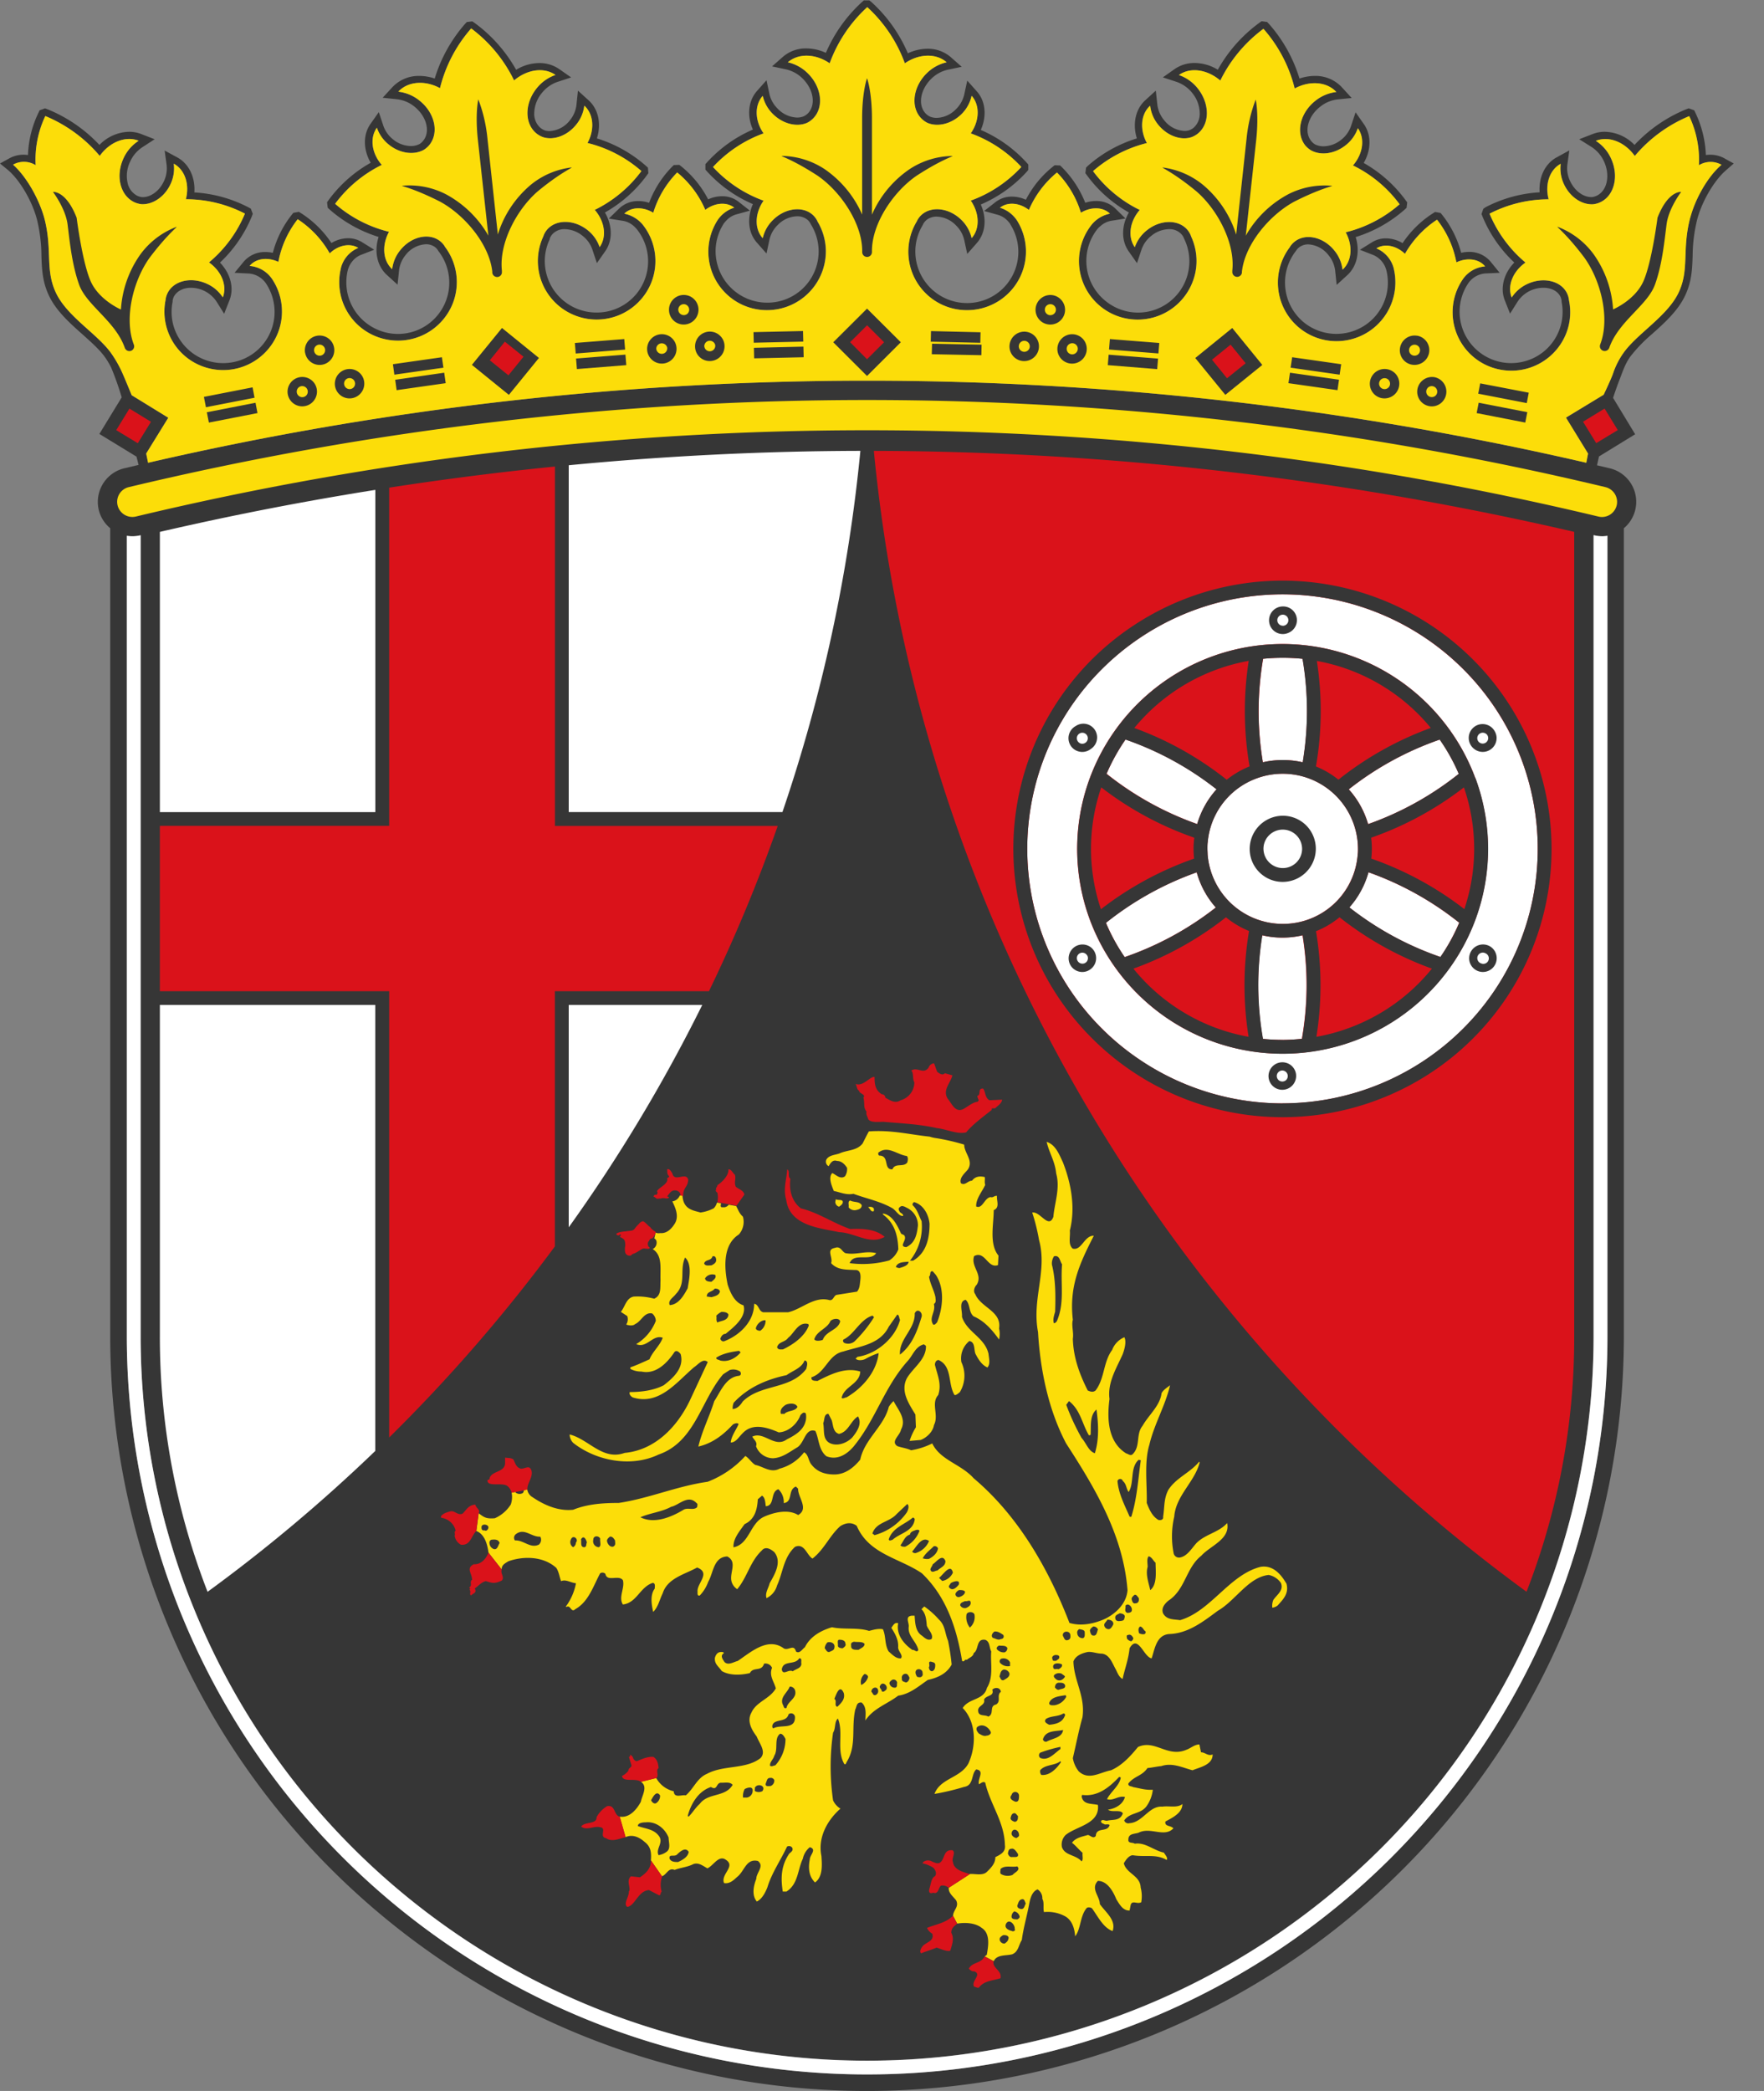 <svg xmlns="http://www.w3.org/2000/svg" width="27" height="32" fill="none"><rect width="100%" height="100%" fill="#808080" stroke="none"/><path fill="#363636" d="M13.271 31.241a10.84 10.84 0 0 1-7.654-3.16 10.774 10.774 0 0 1-3.17-7.63V8.139a47.898 47.898 0 0 1 21.648 0v12.312c0 2.861-1.14 5.606-3.17 7.63a10.84 10.84 0 0 1-7.654 3.16Z"/><path fill="#363636" d="M26.398 2.425a.452.452 0 0 0-.288-.052 1.635 1.635 0 0 0-.158-.643l-.02-.042-.085-.03-.04.015c-.3.123-.568.309-.789.545a.651.651 0 0 0-.454-.201.509.509 0 0 0-.186.034l-.206.08.188.118a.52.52 0 0 1 .19.22c.1.215.05.451-.112.527a.238.238 0 0 1-.07.02h-.012c-.127 0-.254-.098-.323-.243a.454.454 0 0 1-.043-.253l.03-.218-.193.106c-.18.097-.277.306-.261.535-.289.017-.57.094-.827.228l-.035.024-.028.08.015.038c.11.267.276.507.487.705-.16.165-.22.388-.146.577l.081.205.117-.186a.474.474 0 0 1 .392-.21c.122-.001.222.052.263.138.009.02.015.043.017.065v.012a.783.783 0 0 1-.546.905.79.79 0 0 1-.956-.455.783.783 0 0 1 .076-.738.35.35 0 0 1 .256-.146l.222-.01-.14-.172a.423.423 0 0 0-.333-.148.542.542 0 0 0-.116.014 1.581 1.581 0 0 0-.289-.578l-.026-.032-.085-.015-.036.023c-.184.118-.34.273-.461.454a.502.502 0 0 0-.254-.073.399.399 0 0 0-.211.058l-.188.117.206.08a.35.35 0 0 1 .2.238.783.783 0 0 1-.422.89.792.792 0 0 1-.812-.074.787.787 0 0 1-.156-1.111l.003-.004.003-.004a.206.206 0 0 1 .044-.05.227.227 0 0 1 .144-.048.421.421 0 0 1 .31.166c.056.067.09.148.101.234l.023.22.164-.15c.15-.137.195-.363.127-.582.276-.085.53-.227.747-.418l.032-.029.01-.084-.026-.035a2.033 2.033 0 0 0-.64-.568c.115-.198.12-.429.002-.595l-.126-.18-.07.21a.456.456 0 0 1-.148.208.441.441 0 0 1-.272.102.28.28 0 0 1-.136-.032.237.237 0 0 1-.054-.05c-.112-.138-.052-.372.133-.52a.521.521 0 0 1 .267-.115l.22-.022-.149-.163a.55.55 0 0 0-.415-.175.731.731 0 0 0-.235.04 2.246 2.246 0 0 0-.467-.836l-.029-.03-.084-.011-.036.025c-.26.191-.477.435-.634.717a.69.69 0 0 0-.355-.103.528.528 0 0 0-.306.093l-.18.127.21.069a.521.521 0 0 1 .238.168.5.5 0 0 1 .116.309.283.283 0 0 1-.098.229.239.239 0 0 1-.064.035.251.251 0 0 1-.073.01.421.421 0 0 1-.31-.165.456.456 0 0 1-.103-.233l-.024-.219-.163.149c-.15.137-.195.364-.127.582a2.037 2.037 0 0 0-.748.418l-.03.03-.01.084.025.034c.17.233.39.426.641.568-.115.198-.12.429-.003.595l.127.18.07-.21a.457.457 0 0 1 .148-.207.441.441 0 0 1 .272-.103.247.247 0 0 1 .197.085.209.209 0 0 1 .033.058l.005.011a.785.785 0 0 1-1.186.961.787.787 0 0 1-.14-1.123.406.406 0 0 1 .043-.04.328.328 0 0 1 .163-.08l.219-.035-.158-.155a.414.414 0 0 0-.293-.113.526.526 0 0 0-.165.027c-.08-.202-.2-.386-.353-.54l-.032-.031-.084-.003-.032.026c-.17.137-.308.308-.408.502a.514.514 0 0 0-.212-.048.403.403 0 0 0-.253.084l-.174.136.211.059c.06.017.113.051.154.097.014.015.027.031.038.048v.003a.784.784 0 0 1-.664 1.202.79.79 0 0 1-.792-.8.783.783 0 0 1 .115-.396l.002-.003v-.004a.209.209 0 0 1 .118-.104.237.237 0 0 1 .09-.016.428.428 0 0 1 .296.133c.063.06.107.138.127.222l.047.216.146-.166c.135-.152.155-.382.061-.59.266-.114.504-.283.699-.496l.028-.033v-.084l-.028-.031a2.035 2.035 0 0 0-.699-.497c.094-.21.074-.44-.06-.59l-.147-.165-.047.216a.456.456 0 0 1-.126.221.428.428 0 0 1-.296.133.264.264 0 0 1-.103-.02.239.239 0 0 1-.06-.042c-.127-.126-.091-.364.077-.532.069-.07.157-.12.253-.142l.217-.046-.166-.146a.535.535 0 0 0-.36-.13.716.716 0 0 0-.298.07 2.244 2.244 0 0 0-.555-.782l-.035-.028h-.084l-.032.028c-.236.217-.423.48-.549.775a.716.716 0 0 0-.299-.068.535.535 0 0 0-.359.129l-.166.146.216.046a.522.522 0 0 1 .254.142c.17.169.203.407.077.533a.239.239 0 0 1-.06.042.262.262 0 0 1-.103.02.428.428 0 0 1-.296-.134.455.455 0 0 1-.127-.221l-.046-.216-.146.165c-.135.153-.155.383-.062.59a2.035 2.035 0 0 0-.698.497l-.029.032v.084l.029.032c.195.213.433.382.698.496-.093.21-.073.44.062.59l.146.166.046-.216a.455.455 0 0 1 .127-.222.428.428 0 0 1 .296-.132.237.237 0 0 1 .17.064.206.206 0 0 1 .038.055l.006.01a.784.784 0 0 1-.679 1.193.79.79 0 0 1-.783-.806.784.784 0 0 1 .119-.395l.003-.006a.405.405 0 0 1 .038-.045.328.328 0 0 1 .153-.098l.212-.058-.174-.137a.403.403 0 0 0-.254-.084.514.514 0 0 0-.211.048 1.586 1.586 0 0 0-.408-.502l-.033-.026-.085.003-.03.03c-.153.157-.271.344-.348.548a.526.526 0 0 0-.166-.027.414.414 0 0 0-.292.114l-.158.154.218.035c.061.01.118.039.164.08a.41.41 0 0 1 .042.043.784.784 0 0 1-.613 1.28.79.79 0 0 1-.79-.74.784.784 0 0 1 .075-.384V3.65a.21.21 0 0 1 .033-.058.246.246 0 0 1 .197-.085c.1.003.196.039.273.103.068.053.12.125.148.207l.07.21.126-.18c.118-.166.113-.397-.003-.595.252-.142.47-.335.641-.568l.024-.034-.007-.084-.033-.03a2.038 2.038 0 0 0-.748-.418c.07-.218.026-.445-.126-.582l-.164-.149-.023.22a.455.455 0 0 1-.1.234.42.42 0 0 1-.31.165.252.252 0 0 1-.073-.01.238.238 0 0 1-.064-.036.284.284 0 0 1-.099-.229.5.5 0 0 1 .117-.308.52.52 0 0 1 .237-.169l.211-.069-.18-.126a.528.528 0 0 0-.306-.094.69.69 0 0 0-.356.103 2.25 2.25 0 0 0-.634-.716L7.23.327l-.085.01-.028.03c-.212.243-.37.527-.463.835a.732.732 0 0 0-.234-.04.551.551 0 0 0-.413.171l-.15.163.22.023c.099.012.192.051.268.114.185.149.245.382.133.52a.238.238 0 0 1-.054.05.28.28 0 0 1-.136.032.441.441 0 0 1-.272-.102.456.456 0 0 1-.148-.207l-.07-.21-.127.18c-.117.166-.112.396.003.595a2.034 2.034 0 0 0-.643.569l-.025.035.01.084.031.029c.217.19.472.333.748.418-.07.218-.025.444.127.582l.163.149.023-.22a.456.456 0 0 1 .1-.234.42.42 0 0 1 .312-.165.227.227 0 0 1 .143.047.205.205 0 0 1 .043.05l.004.007.003.004a.785.785 0 0 1-.97 1.183.788.788 0 0 1-.42-.893.345.345 0 0 1 .057-.12.327.327 0 0 1 .142-.114l.206-.08-.19-.118a.399.399 0 0 0-.212-.058.503.503 0 0 0-.253.073 1.587 1.587 0 0 0-.461-.454l-.037-.023-.085.015-.026.032a1.582 1.582 0 0 0-.288.58.541.541 0 0 0-.113-.012.424.424 0 0 0-.333.148l-.14.17.222.011a.351.351 0 0 1 .256.147.79.79 0 0 1 .13.528.784.784 0 0 1-.725.694.79.79 0 0 1-.82-.579.783.783 0 0 1-.011-.358v-.01a.206.206 0 0 1 .017-.064c.043-.085.141-.14.263-.14a.474.474 0 0 1 .392.211l.117.187.081-.206c.075-.189.015-.412-.145-.577a2.03 2.03 0 0 0 .486-.704l.016-.042-.03-.08-.037-.02a2.042 2.042 0 0 0-.827-.228c.016-.229-.082-.438-.26-.535l-.195-.106.03.218a.455.455 0 0 1-.042.253c-.067.145-.197.242-.323.242h-.011a.24.24 0 0 1-.071-.02.285.285 0 0 1-.15-.198.499.499 0 0 1 .04-.328.52.52 0 0 1 .189-.22l.185-.12-.206-.08a.509.509 0 0 0-.186-.034.651.651 0 0 0-.453.201 2.254 2.254 0 0 0-.79-.544L.69 1.658l-.084.03-.02.043c-.096.2-.15.42-.158.642a.446.446 0 0 0-.288.052L0 2.502l.126.103c.18.156.364.47.438.747.045.183.069.37.07.56.007.207.014.404.12.622.111.229.315.411.513.587.135.121.264.236.343.35.034.048.063.098.09.15.062.15.117.304.163.46l-.342.56.568.347.032.127-.22.052a.529.529 0 0 0-.377.68.527.527 0 0 0 .163.237v12.367c0 3.063 1.22 6 3.393 8.166A11.603 11.603 0 0 0 13.27 32c3.073 0 6.02-1.217 8.192-3.383a11.532 11.532 0 0 0 3.393-8.166V8.084a.527.527 0 0 0-.215-.917l-.196-.046.03-.135.554-.34-.338-.557s.045-.14.093-.263c.045-.113.09-.262.175-.374.094-.12.2-.23.317-.33.198-.176.401-.358.512-.587.107-.218.114-.414.121-.622.001-.188.025-.376.071-.56.074-.276.258-.59.438-.746l.12-.105-.14-.077Zm-1.88 5.782a.536.536 0 0 0 .085-.007v12.25c0 2.997-1.194 5.87-3.319 7.988a11.349 11.349 0 0 1-8.012 3.309c-3.005 0-5.888-1.19-8.013-3.309a11.279 11.279 0 0 1-3.318-7.987V8.199c.069.012.14.01.208-.007h.003V20.45c0 2.94 1.172 5.76 3.257 7.838a11.137 11.137 0 0 0 7.863 3.247c2.949 0 5.777-1.168 7.863-3.247a11.068 11.068 0 0 0 3.256-7.838V8.19h.004c.04.01.082.015.123.016Zm1.353-4.882c-.134.498-.007.8-.184 1.162-.176.361-.641.626-.845.923a1.196 1.196 0 0 0-.151.301c-.025.078-.146.33-.146.33l-.577.351.338.55-.027.14a48.85 48.85 0 0 0-22.013 0l-.029-.141.339-.548-.561-.344s-.108-.265-.148-.354c-.045-.1-.1-.195-.163-.285-.206-.295-.67-.56-.845-.923-.175-.363-.05-.663-.184-1.162C.59 3.035.403 2.7.199 2.521a.339.339 0 0 1 .346.007 1.56 1.56 0 0 1 .148-.752c.322.134.608.343.832.61.151-.21.394-.311.597-.232a.627.627 0 0 0-.232.267c-.126.27-.052.572.165.674.034.016.07.026.108.03.169.01.353-.108.446-.306a.562.562 0 0 0 .05-.313c.172.093.244.318.185.544.314 0 .624.075.904.22-.12.289-.31.545-.55.746.191.136.28.354.211.535a.565.565 0 0 0-.24-.207c-.245-.114-.518-.048-.609.148a.317.317 0 0 0-.027.099v.002a.894.894 0 0 0 .624 1.034.902.902 0 0 0 1.091-.52.894.894 0 0 0-.088-.843.458.458 0 0 0-.34-.194c.094-.116.276-.139.44-.062.044-.238.146-.462.295-.652.204.132.372.311.491.522.13-.126.309-.162.437-.084a.455.455 0 0 0-.267.312v.003a.894.894 0 0 0 .615 1.066.902.902 0 0 0 1.104-.547.894.894 0 0 0-.129-.856v-.003a.318.318 0 0 0-.068-.076c-.17-.136-.442-.075-.612.135a.563.563 0 0 0-.124.292c-.144-.132-.16-.367-.049-.572a1.963 1.963 0 0 1-.825-.429c.187-.252.432-.456.714-.595-.153-.176-.187-.41-.075-.569.035.102.1.192.184.26.17.136.388.162.536.078a.353.353 0 0 0 .085-.075c.15-.186.084-.49-.15-.677a.63.63 0 0 0-.326-.138c.147-.16.409-.177.638-.053A2.17 2.17 0 0 1 7.21.436c.28.209.505.482.657.796.197-.169.457-.209.634-.085a.629.629 0 0 0-.289.204c-.188.233-.188.544 0 .694.03.023.063.042.098.054.162.052.369-.02.507-.19a.563.563 0 0 0 .125-.292c.144.131.16.367.048.572.306.075.589.222.825.428a1.959 1.959 0 0 1-.714.595c.153.177.188.41.075.57a.564.564 0 0 0-.184-.26c-.211-.168-.49-.168-.626 0a.317.317 0 0 0-.05.09v.003a.894.894 0 0 0 .455 1.202.902.902 0 0 0 1.194-.486.894.894 0 0 0-.135-.9.496.496 0 0 0-.276-.161c.107-.105.29-.108.444-.014.07-.232.196-.443.365-.616.188.154.335.35.43.573.143-.11.325-.127.444-.035a.48.48 0 0 0-.256.192l-.003.005a.895.895 0 0 0 .301 1.246.901.901 0 0 0 1.36-.782.894.894 0 0 0-.13-.453v-.002a.316.316 0 0 0-.059-.085c-.153-.152-.432-.121-.623.07a.564.564 0 0 0-.155.276c-.129-.146-.12-.382.014-.574a1.962 1.962 0 0 1-.774-.515c.212-.23.478-.407.774-.514-.133-.192-.143-.428-.014-.574a.564.564 0 0 0 .155.277c.155.154.368.203.525.135a.352.352 0 0 0 .09-.065c.17-.168.136-.478-.076-.69a.63.63 0 0 0-.309-.171c.163-.143.426-.133.64.015.12-.328.316-.622.574-.857h.003c.258.235.454.53.574.857.214-.148.477-.158.64-.015a.63.63 0 0 0-.309.172c-.211.21-.246.52-.077.69a.354.354 0 0 0 .091.064c.157.068.37.019.525-.135a.564.564 0 0 0 .152-.278c.13.146.12.382-.013.574.295.107.561.284.774.515a1.96 1.96 0 0 1-.774.514c.133.192.142.428.013.574a.564.564 0 0 0-.155-.277c-.191-.19-.47-.22-.623-.068a.318.318 0 0 0-.06.084v.002a.895.895 0 0 0 .777 1.362.902.902 0 0 0 .782-.465.894.894 0 0 0-.026-.908l-.004-.005a.481.481 0 0 0-.257-.19c.118-.094.3-.076.443.034a1.51 1.51 0 0 1 .43-.573c.17.173.295.385.365.616.155-.094.339-.091.445.014a.488.488 0 0 0-.273.16.895.895 0 0 0 .589 1.455.902.902 0 0 0 1.006-.804.894.894 0 0 0-.08-.465v-.002a.32.32 0 0 0-.05-.09c-.136-.168-.416-.168-.627 0a.564.564 0 0 0-.184.259c-.112-.16-.078-.392.075-.57a1.96 1.96 0 0 1-.714-.594c.236-.207.519-.354.824-.429-.112-.205-.096-.44.049-.572a.562.562 0 0 0 .124.292c.138.169.344.242.508.19a.353.353 0 0 0 .097-.054c.187-.15.186-.46 0-.693a.629.629 0 0 0-.288-.204c.177-.127.437-.085.634.084.153-.313.38-.585.66-.792.23.262.395.575.478.914.229-.124.49-.106.637.053a.63.63 0 0 0-.325.138c-.233.188-.3.491-.15.68.024.029.053.054.085.074.148.084.365.058.536-.079a.563.563 0 0 0 .184-.259c.112.16.078.393-.075.57.282.138.527.342.714.594-.237.207-.52.354-.825.429.111.205.095.44-.049.572a.562.562 0 0 0-.124-.292c-.17-.211-.444-.27-.612-.135a.32.32 0 0 0-.068.077v.002a.897.897 0 0 0 .975 1.403.9.9 0 0 0 .615-1.066v-.003a.456.456 0 0 0-.267-.312c.127-.08.306-.042.437.084.119-.21.287-.39.49-.522.15.19.252.414.297.652.163-.077.344-.054.44.063a.458.458 0 0 0-.34.194.894.894 0 0 0 .566 1.384.903.903 0 0 0 1.039-.623.895.895 0 0 0 .018-.438v-.002a.316.316 0 0 0-.027-.1c-.091-.195-.364-.261-.608-.147a.565.565 0 0 0-.242.207c-.07-.181.02-.4.212-.535a1.955 1.955 0 0 1-.55-.747c.28-.145.59-.22.904-.22-.059-.226.013-.45.184-.544a.562.562 0 0 0 .051.314c.093.198.276.317.446.306a.354.354 0 0 0 .108-.03c.217-.101.291-.403.165-.675a.628.628 0 0 0-.232-.266c.202-.08.445.02.596.232.225-.267.51-.476.833-.61.111.234.162.493.148.752a.339.339 0 0 1 .346-.008c-.208.178-.398.513-.476.803Z"/><path fill="#fff" d="M24.52 8.207a.537.537 0 0 0 .084-.007v12.251c0 2.996-1.194 5.87-3.32 7.988a11.349 11.349 0 0 1-8.011 3.308c-3.006 0-5.888-1.19-8.013-3.308a11.279 11.279 0 0 1-3.319-7.988V8.2c.07.011.14.009.208-.008h.004v12.26c0 2.94 1.171 5.759 3.257 7.838a11.137 11.137 0 0 0 7.863 3.247c2.949 0 5.777-1.168 7.862-3.247a11.068 11.068 0 0 0 3.257-7.839V8.191h.004c.04.01.081.016.123.016Z"/><path fill="#fff" d="M5.745 7.497c-1.106.176-2.205.39-3.298.643v4.289h3.298V7.497ZM11.976 12.428c.61-1.79 1.011-3.645 1.193-5.528-1.49.003-2.978.077-4.464.22v5.308h3.271ZM2.447 15.379v5.072a10.755 10.755 0 0 0 .73 3.91c.904-.66 1.761-1.38 2.567-2.156v-6.826H2.447ZM8.705 18.783a24.573 24.573 0 0 0 2.044-3.404H8.705v3.404Z"/><path fill="#DA121A" d="M10.852 15.168c.398-.822.749-1.666 1.052-2.528h-3.41v-5.5c-.85.085-1.695.193-2.537.323v5.176h-3.51v2.53h3.51v6.83c.92-.907 1.769-1.885 2.536-2.924v-3.906h2.36ZM24.096 8.14A47.956 47.956 0 0 0 13.375 6.9c.694 7.166 4.47 13.429 9.99 17.46.485-1.246.733-2.572.73-3.91V8.14Z"/><path fill="#FCDD09" d="M25.873 3.324c-.134.5-.008.801-.184 1.163-.177.36-.642.626-.846.923a1.2 1.2 0 0 0-.152.301c-.025.078-.145.33-.145.33l-.577.35.338.55-.027.141a48.85 48.85 0 0 0-22.013 0l-.029-.141.338-.548-.56-.345s-.108-.264-.149-.353c-.045-.1-.1-.195-.162-.285-.207-.295-.671-.56-.846-.923-.174-.363-.05-.664-.184-1.162C.592 3.035.403 2.7.2 2.52a.339.339 0 0 1 .346.008 1.56 1.56 0 0 1 .148-.752c.323.134.608.343.833.61.15-.211.394-.311.596-.232a.627.627 0 0 0-.231.266c-.127.271-.053.573.165.675.034.015.07.025.107.03.17.01.354-.108.446-.306a.562.562 0 0 0 .05-.314c.172.094.244.318.185.544.315 0 .625.075.904.22-.12.29-.309.546-.55.747.192.135.281.353.212.535a.565.565 0 0 0-.241-.207c-.245-.114-.517-.048-.608.148a.317.317 0 0 0-.028.099v.002a.894.894 0 0 0 .624 1.033.902.902 0 0 0 1.092-.52.894.894 0 0 0-.089-.842.458.458 0 0 0-.34-.194c.095-.116.276-.139.44-.062.045-.238.146-.462.296-.653.203.133.371.312.49.523.13-.127.31-.162.437-.084a.455.455 0 0 0-.267.312v.003a.894.894 0 0 0 .615 1.066.902.902 0 0 0 1.105-.547.894.894 0 0 0-.13-.856v-.003a.318.318 0 0 0-.068-.077c-.169-.135-.442-.075-.611.135a.563.563 0 0 0-.125.292c-.144-.131-.16-.366-.048-.572a1.963 1.963 0 0 1-.825-.428 1.96 1.96 0 0 1 .714-.595c-.153-.177-.188-.41-.075-.569.035.102.099.192.184.259.169.137.387.163.536.078a.353.353 0 0 0 .084-.074c.15-.187.085-.49-.15-.677a.63.63 0 0 0-.326-.138c.147-.16.41-.178.638-.054a2.17 2.17 0 0 1 .478-.914c.28.21.504.482.656.796.197-.168.457-.208.634-.084a.629.629 0 0 0-.288.204c-.188.233-.189.544 0 .694.03.023.062.041.097.054.163.052.37-.02.507-.19a.563.563 0 0 0 .125-.292c.144.131.16.366.049.571.305.075.588.222.825.43a1.959 1.959 0 0 1-.714.594c.153.176.187.41.075.569a.564.564 0 0 0-.184-.259c-.212-.168-.491-.168-.627 0a.318.318 0 0 0-.05.09v.002a.894.894 0 0 0 .456 1.202.902.902 0 0 0 1.193-.485.894.894 0 0 0-.134-.9.496.496 0 0 0-.277-.161c.107-.106.29-.108.444-.014.07-.232.196-.443.366-.617.187.154.335.35.43.573.143-.11.325-.126.443-.034a.48.48 0 0 0-.256.192l-.003.005a.895.895 0 0 0 .756 1.372.902.902 0 0 0 .906-.909.895.895 0 0 0-.13-.452v-.003a.316.316 0 0 0-.06-.084c-.152-.152-.431-.122-.622.069a.564.564 0 0 0-.155.277c-.13-.146-.12-.382.013-.574a1.96 1.96 0 0 1-.774-.515 1.96 1.96 0 0 1 .774-.515c-.133-.192-.142-.427-.013-.574a.564.564 0 0 0 .155.277c.155.154.368.204.524.136a.352.352 0 0 0 .091-.065c.17-.169.136-.478-.077-.69a.63.63 0 0 0-.308-.172c.163-.142.425-.132.64.016a2.17 2.17 0 0 1 .573-.858h.004c.257.236.454.53.573.858.214-.148.477-.158.64-.016a.63.63 0 0 0-.309.172c-.21.211-.246.52-.076.69a.354.354 0 0 0 .09.065c.157.068.37.018.525-.136a.564.564 0 0 0 .153-.278c.129.147.12.382-.014.575.296.107.561.283.774.514a1.96 1.96 0 0 1-.774.515c.133.192.143.428.014.574a.564.564 0 0 0-.155-.277c-.192-.19-.47-.22-.623-.069a.318.318 0 0 0-.06.085v.002a.895.895 0 0 0 .776 1.362.902.902 0 0 0 .782-.466.894.894 0 0 0-.026-.907l-.003-.005a.48.48 0 0 0-.258-.19c.119-.094.3-.077.443.034a1.51 1.51 0 0 1 .43-.573c.17.173.296.385.366.616.154-.094.338-.091.444.014a.488.488 0 0 0-.273.16.896.896 0 0 0 .59 1.455.902.902 0 0 0 1.005-.804.895.895 0 0 0-.08-.465v-.002a.32.32 0 0 0-.05-.09c-.136-.169-.416-.169-.626 0a.564.564 0 0 0-.185.259c-.112-.16-.078-.393.076-.57a1.96 1.96 0 0 1-.715-.594c.237-.207.52-.354.824-.43-.111-.205-.095-.44.05-.571a.562.562 0 0 0 .124.292c.137.168.343.242.507.19a.353.353 0 0 0 .097-.054c.188-.15.187-.46 0-.694a.629.629 0 0 0-.288-.204c.177-.126.437-.084.634.085.153-.313.38-.585.66-.792.231.262.395.575.478.913.23-.124.491-.105.638.054a.63.63 0 0 0-.326.138c-.233.188-.299.49-.15.68.025.028.053.053.085.073.148.085.365.059.536-.078a.564.564 0 0 0 .184-.259c.113.16.078.393-.075.57.283.137.527.341.714.594-.236.207-.52.354-.825.429.112.205.096.44-.048.572a.562.562 0 0 0-.125-.293c-.17-.21-.443-.27-.611-.134a.32.32 0 0 0-.069.076v.003a.897.897 0 0 0 .976 1.403.9.9 0 0 0 .614-1.066v-.003a.454.454 0 0 0-.267-.312c.127-.08.307-.042.437.084.12-.21.288-.39.491-.523.15.191.251.415.296.653.164-.077.345-.055.44.062a.457.457 0 0 0-.34.194.894.894 0 0 0 .566 1.385.903.903 0 0 0 1.04-.624.894.894 0 0 0 .018-.437v-.003a.317.317 0 0 0-.028-.099c-.09-.195-.364-.261-.608-.148a.565.565 0 0 0-.241.208c-.071-.182.019-.4.211-.535a1.955 1.955 0 0 1-.55-.748c.28-.144.59-.22.905-.22-.06-.225.012-.45.184-.543a.563.563 0 0 0 .05.313c.093.198.276.317.447.306a.354.354 0 0 0 .107-.03c.218-.1.292-.403.165-.674a.627.627 0 0 0-.231-.267c.202-.079.445.02.596.232.225-.267.51-.476.833-.61.111.235.162.493.148.752a.339.339 0 0 1 .346-.007c-.209.178-.398.513-.476.802Z"/><path fill="#FCDD09" d="M24.519 7.912a.234.234 0 0 1-.055-.007 48.087 48.087 0 0 0-22.384 0 .233.233 0 0 1-.28-.17.231.231 0 0 1 .171-.28 48.557 48.557 0 0 1 22.602 0 .233.233 0 0 1 .177.252.232.232 0 0 1-.231.205Z"/><path fill="#363636" d="m13.272 5.753.516-.515-.516-.514h-.002l-.516.514.516.515h.002ZM16.423 5.115a.227.227 0 0 0-.237.255.225.225 0 0 0 .298.182.226.226 0 0 0 .094-.362.226.226 0 0 0-.155-.075Zm-.016.308a.085.085 0 0 1-.078-.105.085.085 0 1 1 .138.084.085.085 0 0 1-.06.021ZM15.691 5.076a.227.227 0 0 0-.238.255.225.225 0 0 0 .299.182.226.226 0 0 0 .15-.2.225.225 0 0 0-.211-.237Zm-.017.308a.084.084 0 1 1 .008-.168.084.084 0 0 1-.008.168ZM16.09 4.515a.227.227 0 0 0-.238.256.226.226 0 1 0 .392-.181.226.226 0 0 0-.154-.075Zm-.017.309a.085.085 0 0 1-.078-.105.084.084 0 0 1 .07-.063.085.085 0 0 1 .085.04.084.084 0 0 1-.077.127ZM20.392 2.844a1.223 1.223 0 0 0-.676.13 1.63 1.63 0 0 0-.648.633l.16-1.468c.042-.405-.008-.615-.008-.615-.074.193-.12.394-.14.599l-.159 1.468a1.628 1.628 0 0 0-.497-.753 1.221 1.221 0 0 0-.63-.275c-.008.007.176.084.512.36.326.277.602.797.556 1.218v.017a.074.074 0 0 0 .147.016v-.017c.046-.421.427-.87.803-1.072.388-.197.584-.234.58-.242ZM25.33 4.359c.114-.313.147-.684.179-.927.031-.244.223-.495.223-.495s-.2-.023-.362.395c0 0-.09.711-.224.99-.134.278-.456.413-.456.413a1.624 1.624 0 0 0-.302-.85 1.219 1.219 0 0 0-.55-.415c-.008.005.152.126.412.472.25.347.394.917.248 1.316l-.006.016a.074.074 0 0 0 .02.079.074.074 0 0 0 .104-.005.072.072 0 0 0 .015-.024l.006-.016c.147-.397.58-.638.693-.95ZM21.955 5.772a.227.227 0 0 0-.263.228.224.224 0 0 0 .276.213.226.226 0 0 0-.013-.441Zm-.054.304a.084.084 0 1 1 .09-.117.084.084 0 0 1-.027.103.085.085 0 0 1-.063.014ZM21.23 5.65a.226.226 0 0 0-.263.228.224.224 0 0 0 .276.213.226.226 0 0 0 .134-.35.226.226 0 0 0-.147-.091Zm-.052.304a.084.084 0 1 1 .091-.117.084.084 0 0 1-.028.103.085.085 0 0 1-.063.014ZM21.689 5.138a.226.226 0 0 0-.263.229.224.224 0 0 0 .145.203.227.227 0 0 0 .303-.173.225.225 0 0 0-.185-.26Zm-.052.304a.084.084 0 1 1 .091-.117.084.084 0 0 1-.028.103.085.085 0 0 1-.063.014ZM15.008 5.085l-.758-.018-.004.162.759.017.003-.161ZM15.024 5.275l-.758-.015-.004.161.759.015.003-.161ZM18.861 5.02l-.566.459.46.564.566-.458-.46-.565ZM17.744 5.249l-.756-.06-.013.16.756.06.013-.16ZM17.725 5.488l-.756-.06-.013.16.756.061.013-.16ZM20.528 5.574l-.75-.107-.024.16.751.107.023-.16ZM20.495 5.811l-.75-.107-.024.16.751.107.023-.16ZM23.4 6.01l-.744-.143-.03.158.743.144.03-.158ZM23.377 6.308l-.744-.145-.031.159.744.145.031-.159ZM9.905 5.351a.225.225 0 0 0 .282.206.226.226 0 0 0 .146-.316.225.225 0 0 0-.217-.126.226.226 0 0 0-.211.236Zm.14-.007a.084.084 0 0 1 .097-.089.085.085 0 0 1 .07.063.084.084 0 1 1-.166.026ZM10.639 5.312a.224.224 0 0 0 .282.206.226.226 0 0 0 .147-.316.226.226 0 0 0-.429.11Zm.141-.007a.084.084 0 0 1 .097-.089.085.085 0 0 1 .07.063.084.084 0 1 1-.166.026ZM10.24 4.752a.225.225 0 0 0 .395.137.226.226 0 0 0-.055-.344.226.226 0 0 0-.34.207Zm.142-.008a.084.084 0 0 1 .096-.088.085.085 0 0 1 .039.15.085.085 0 0 1-.135-.062ZM6.15 2.843c.234-.022.469.023.677.131.271.146.496.365.648.632l-.161-1.47c-.043-.405.007-.615.007-.615.074.193.12.394.14.599l.159 1.469c.09-.294.263-.555.497-.755.18-.15.4-.244.634-.272.007.007-.177.084-.513.36-.326.277-.602.797-.556 1.218v.018a.073.073 0 0 1-.094.078.074.074 0 0 1-.053-.062v-.018c-.046-.421-.427-.87-.803-1.072-.388-.197-.584-.234-.58-.242H6.15ZM1.212 4.359c-.113-.313-.147-.684-.178-.927-.032-.244-.223-.495-.223-.495s.2-.023.362.395c0 0 .09.711.223.99.134.278.455.415.455.415.019-.307.124-.602.303-.851.14-.188.33-.332.55-.415.007.005-.152.127-.413.472-.25.347-.393.917-.248 1.316l.006.016a.073.073 0 0 1-.1.091.074.074 0 0 1-.038-.041l-.006-.016c-.147-.398-.58-.639-.693-.95ZM13.27 3.932a.074.074 0 0 1-.073-.073V3.84c0-.421-.33-.91-.684-1.152-.364-.237-.556-.295-.55-.302.234.003.462.073.658.202.253.174.453.415.575.696V1.81c0-.407.074-.61.074-.61h.002s.074.203.074.61v1.475a1.63 1.63 0 0 1 .576-.696c.195-.129.424-.199.658-.202.006.007-.186.065-.55.302-.354.242-.684.73-.684 1.152v.018a.074.074 0 0 1-.074.073h-.002ZM4.404 6.03a.225.225 0 0 0 .302.174.226.226 0 0 0 .112-.33.226.226 0 0 0-.414.157Zm.139-.023a.084.084 0 0 1 .086-.098.085.085 0 0 1 .08.103.084.084 0 0 1-.132.05.084.084 0 0 1-.034-.055ZM5.128 5.909a.225.225 0 0 0 .303.173.226.226 0 0 0 .111-.33.226.226 0 0 0-.414.157Zm.14-.024a.084.084 0 0 1 .085-.099.085.085 0 0 1 .08.104.084.084 0 0 1-.069.064.085.085 0 0 1-.096-.068ZM4.67 5.397a.225.225 0 0 0 .302.173.226.226 0 0 0 .111-.33.226.226 0 0 0-.414.157Zm.139-.023a.084.084 0 0 1 .086-.1.085.085 0 0 1 .079.105.084.084 0 0 1-.132.048.084.084 0 0 1-.033-.053ZM11.537 5.245l.758-.017-.004-.162-.758.017.004.162ZM11.543 5.484l.758-.017-.004-.162-.758.018.004.16ZM7.683 5.02l-.46.564.566.459.46-.565-.566-.459ZM8.812 5.41l.756-.06-.013-.161-.756.06.013.161ZM8.83 5.648l.756-.06-.013-.161-.756.06.013.161ZM6.036 5.734l.751-.107-.023-.16-.75.107.022.16ZM6.071 5.971l.751-.107-.023-.16-.75.108.022.16ZM3.152 6.232l.744-.145-.03-.159-.745.146.031.158ZM3.197 6.467l.744-.145-.03-.158-.745.145.031.158Z"/><path fill="#DA121A" d="m24.56 6.253-.33.201.202.328.33-.2-.202-.329ZM18.835 5.275l-.284.23.23.284.285-.23-.23-.284ZM13.27 5.497l-.258-.26.259-.258h.002l.259.259-.26.259h-.001ZM2.109 6.783l-.33-.2.202-.33.33.202-.202.328ZM7.727 5.229l-.23.285.285.23.231-.285-.286-.23Z"/><path fill="#fff" d="M19.632 9.096c-.773 0-1.528.228-2.17.656a3.884 3.884 0 0 0-.593 5.992 3.91 3.91 0 0 0 4.257.845 3.904 3.904 0 0 0 1.754-1.435 3.886 3.886 0 0 0-.487-4.916 3.917 3.917 0 0 0-2.761-1.142Zm2.872 5.167a3.118 3.118 0 0 1-.377.631 3.147 3.147 0 0 1-5.453-.837 3.125 3.125 0 0 1 .474-2.988 3.147 3.147 0 0 1 5.433.838 3.125 3.125 0 0 1-.077 2.356Z"/><path fill="#fff" d="M19.165 11.94a1.152 1.152 0 0 1 1.62 1.05c0 .027 0 .054-.004.083a1.147 1.147 0 0 1-1.148 1.066 1.154 1.154 0 0 1-1.15-1.066c0-.027-.003-.055-.003-.084 0-.035 0-.07.005-.103a1.145 1.145 0 0 1 .683-.948l-.003.001ZM22.328 11.843a4.773 4.773 0 0 1-1.387.769 1.359 1.359 0 0 0-.296-.532c.418-.33.888-.587 1.392-.762.115.165.212.34.291.525ZM19.334 10.082c.2-.02.403-.02.604 0 .09.524.09 1.06.002 1.584-.2-.046-.409-.046-.61 0a4.743 4.743 0 0 1 .004-1.583v-.001ZM17.229 11.317c.503.175.974.432 1.392.762a1.358 1.358 0 0 0-.296.532 4.777 4.777 0 0 1-1.387-.77c.078-.183.176-.36.29-.524ZM16.928 14.122a4.78 4.78 0 0 1 1.389-.772c.055.199.155.383.292.538a4.78 4.78 0 0 1-1.395.759 2.917 2.917 0 0 1-.286-.525ZM19.631 15.914c-.1 0-.201-.005-.302-.015a4.747 4.747 0 0 1-.01-1.585c.203.047.414.047.617 0a4.75 4.75 0 0 1-.01 1.584c-.097.01-.195.016-.295.016ZM22.048 14.646a4.78 4.78 0 0 1-1.396-.759c.138-.155.238-.339.293-.538.503.178.973.44 1.389.772-.077.184-.173.36-.286.525Z"/><path fill="#363636" d="M19.635 9.281a.212.212 0 0 0-.207.252.21.21 0 0 0 .288.154.21.21 0 0 0-.08-.406Zm0 .295a.084.084 0 1 1 0-.169.084.084 0 0 1 0 .17ZM19.627 16.678a.212.212 0 0 0 .208-.252.21.21 0 0 0-.166-.165.212.212 0 0 0-.253.207.21.21 0 0 0 .211.21Zm0-.295a.085.085 0 0 1 .06.144.085.085 0 0 1-.13-.013.084.084 0 0 1 .01-.106.085.085 0 0 1 .06-.025ZM22.881 11.196a.212.212 0 1 0-.318.265.212.212 0 0 0 .343-.187.211.211 0 0 0-.025-.078Zm-.259.142a.084.084 0 0 1 .048-.121.086.086 0 0 1 .09.026.084.084 0 1 1-.138.095ZM16.381 14.765a.21.21 0 0 0 .321.06.211.211 0 0 0-.002-.325.212.212 0 0 0-.319.265Zm.26-.143a.084.084 0 0 1-.098.122.085.085 0 0 1-.06-.071.084.084 0 0 1 .043-.083.085.085 0 0 1 .114.032ZM16.464 11.482a.213.213 0 0 0 .234-.021.21.21 0 0 0-.231-.351.212.212 0 0 0-.066.32c.017.02.038.039.063.052Zm.061-.111a.084.084 0 1 1 .115-.033.085.085 0 0 1-.115.034v-.001ZM22.799 14.479a.212.212 0 0 0-.304.244.211.211 0 1 0 .304-.244Zm-.062.11a.084.084 0 0 1-.066.155.085.085 0 0 1-.059-.074.084.084 0 0 1 .061-.088.085.085 0 0 1 .064.007ZM19.634 12.484a.509.509 0 0 0-.497.605.505.505 0 0 0 .691.368.507.507 0 0 0 .165-.825.508.508 0 0 0-.359-.148Zm0 .801a.297.297 0 0 1-.29-.352.296.296 0 0 1 .586.057.295.295 0 0 1-.296.295Z"/><path fill="#363636" d="M19.632 8.886c-.814 0-1.61.24-2.288.691a4.093 4.093 0 0 0-.625 6.317 4.123 4.123 0 0 0 4.489.89 4.115 4.115 0 0 0 1.848-1.512 4.097 4.097 0 0 0-.514-5.182 4.13 4.13 0 0 0-2.91-1.204Zm0 8a3.915 3.915 0 0 1-2.17-.657 3.883 3.883 0 0 1-.592-5.992 3.91 3.91 0 0 1 4.257-.844 3.905 3.905 0 0 1 1.753 1.434 3.887 3.887 0 0 1-.487 4.916 3.917 3.917 0 0 1-2.76 1.142Z"/><path fill="#363636" d="M22.581 11.908a3.127 3.127 0 0 0-.468-.838 3.147 3.147 0 0 0-2.96-1.177 3.147 3.147 0 0 0-2.471 2.015 3.125 3.125 0 0 0 .455 2.988 3.147 3.147 0 0 0 5.453-.838 3.125 3.125 0 0 0-.006-2.15h-.003Zm-.253-.065a4.776 4.776 0 0 1-1.388.77 1.357 1.357 0 0 0-.296-.533c.418-.33.889-.587 1.392-.761.115.164.213.34.292.524Zm-2.171-1.728A2.936 2.936 0 0 1 21.9 11.14a5.04 5.04 0 0 0-1.414.792 1.367 1.367 0 0 0-.344-.202c.093-.534.097-1.08.014-1.616Zm-.825-.033c.201-.02.403-.02.604 0 .09.524.09 1.06.003 1.584-.2-.046-.41-.046-.61 0a4.74 4.74 0 0 1 .003-1.583v-.001Zm-.166 1.858a1.153 1.153 0 0 1 1.62 1.05c0 .027 0 .055-.004.084a1.146 1.146 0 0 1-1.149 1.066 1.154 1.154 0 0 1-1.149-1.066c0-.028-.003-.055-.003-.085 0-.034 0-.069.005-.102a1.145 1.145 0 0 1 .682-.948h-.002Zm-.053-1.826a5.005 5.005 0 0 0 .013 1.615c-.126.05-.244.12-.35.204a5.04 5.04 0 0 0-1.414-.792 2.936 2.936 0 0 1 1.75-1.027Zm-1.885 1.205c.503.174.974.432 1.392.761a1.357 1.357 0 0 0-.296.532 4.776 4.776 0 0 1-1.388-.769c.08-.184.177-.36.291-.525Zm-.529 1.672c0-.32.053-.638.157-.941.43.332.91.592 1.424.77a1.324 1.324 0 0 0-.003.32c-.514.18-.996.441-1.426.775a2.9 2.9 0 0 1-.152-.924Zm.23 1.132a4.778 4.778 0 0 1 1.388-.773c.055.2.155.384.293.539-.42.329-.891.585-1.395.759a2.926 2.926 0 0 1-.288-.525h.001Zm.422.7c.51-.184.988-.449 1.414-.785.106.087.225.158.353.21a5 5 0 0 0-.007 1.619 2.935 2.935 0 0 1-1.763-1.043h.003Zm2.283 1.091c-.1 0-.201-.005-.302-.015a4.75 4.75 0 0 1-.01-1.586c.204.048.414.048.617 0 .086.525.082 1.06-.01 1.585-.1.01-.199.016-.298.017h.003Zm.515-.046a5.004 5.004 0 0 0-.006-1.617c.13-.052.252-.124.36-.213a5.04 5.04 0 0 0 1.414.786c-.445.55-1.074.92-1.771 1.044h.003Zm1.9-1.222a4.78 4.78 0 0 1-1.394-.759c.137-.155.237-.339.292-.538.503.178.973.44 1.389.772-.078.185-.175.36-.29.525h.004Zm.367-.731a5.04 5.04 0 0 0-1.427-.775 1.324 1.324 0 0 0-.002-.32c.512-.178.991-.439 1.42-.77.207.604.209 1.26.006 1.865h.003Z"/><path fill="#FCDD09" d="M12.898 18.411c-.008.023-.032.04-.055.056a.077.077 0 0 1-.058-.072l.008-.043c.033.025.122-.008.105.058v.001ZM13.19 18.444c0 .049-.04.064-.08.073a.115.115 0 0 1-.121-.04c.008-.042-.018-.088.024-.105.056.033.137.008.177.072ZM13.376 18.517v.017c-.048.024-.056-.043-.089-.057.025-.016.098-.008.089.04Z"/><path fill="#FCDD09" d="M10.014 18.952c.014.007.026.02.032.034a.11.11 0 0 1-.056.13c.154.096.113.298.12.476-.007.112.017.234-.097.283a.978.978 0 0 0-.315-.032c-.113.023-.13.153-.195.234l.098.064a.15.15 0 0 1-.016.13c.042.015.105.023.137-.008.097-.042.137-.186.26-.162a.153.153 0 0 1 .056.113.717.717 0 0 1-.3.356c.162.072.254-.154.406-.097-.043.12-.154.21-.203.33-.098.043-.195.09-.292.122v.025c.052.027.11.041.169.04.22.048.39-.13.495-.283.031-.056.074-.025.105.016.058.21-.113.364-.259.477-.154.08-.349.104-.519.104-.016.033.017.065.042.081.406.13.673-.233.94-.46.065-.042.138-.145.211-.08l-.275.59c-.194.403-.534.758-.997.8-.338.122-.55-.21-.842-.282a.189.189 0 0 0 .056.13c.35.274.884.379 1.306.177.559-.194.648-.832.987-1.228l.1-.065a.19.19 0 0 1 .162.024c.015.025.015.056-.018.064-.202.018-.284.244-.38.389-.072.233-.186.453-.243.694.212-.048.381-.177.528-.337.024-.016.072-.032.088-.007-.032.08-.113.184-.12.282.08 0 .127-.09.185-.145.155-.162.38-.082.55-.01.155-.008.285-.136.332-.265.025-.024.05-.056.082-.024a.265.265 0 0 1-.009.137c-.04.13-.169.202-.283.26-.187.136-.349-.13-.527-.043.024.05.082.082.057.147a.279.279 0 0 0 .26.184c.146-.008.25-.096.373-.168.112-.073.12-.3.275-.25.057.12.048.29.169.387.162.065.309-.024.414-.146.34-.411.47-.912.834-1.316.074-.081.114-.218.244-.25.008.008.032.015.032.032 0 .201-.194.323-.291.484-.106.202.032.396.129.558l.008.194a.975.975 0 0 0-.097.21l.17-.015c.088-.033.187-.123.203-.227.08-.154-.05-.331.065-.46.056-.168-.01-.3-.05-.463 0-.033.016-.073.057-.073.212.098.138.364.243.535.025.006.058-.025.081-.043a.486.486 0 0 0 .024-.46.342.342 0 0 1 .122-.323c.097.017.065.145.097.202.043.08.09.162.18.203.048-.058.023-.138.016-.211-.058-.25-.334-.332-.406-.565.009-.085-.056-.236.056-.26.074.065.043.186.122.253.17.072.292.218.39.355a.384.384 0 0 0 0-.169c.042-.266-.277-.316-.365-.526-.033-.04-.016-.105.023-.144.098-.161-.096-.276-.04-.438.17-.088.204.194.365.138l.008-.145c-.146-.178-.073-.477-.073-.696.098-.04.042-.144.05-.218-.043-.007-.058.032-.098.018-.097.014-.122.186-.22.144-.008-.113.09-.226.138-.331-.015-.04 0-.09-.008-.12-.08-.017-.145-.009-.194.056-.065 0-.105.08-.17.039-.03-.08.058-.152.107-.211.089-.137-.057-.25-.057-.38a3.295 3.295 0 0 0-.423-.098.537.537 0 0 1-.106-.024c-.307-.032-.582-.105-.93-.08-.032.056-.063.121-.096.185-.09.114-.236.097-.356.153-.074.025-.155.025-.197.09a.076.076 0 0 0 .034.104c.024-.04.056-.104.127-.08.073 0 .122.056.154.105a.195.195 0 0 1-.032.13c-.073.055-.146-.033-.195-.049-.063.065-.008.194.025.274.097.018.187.065.3.043.194.072.406.113.592.218.057.032.104.13.169.12 0-.041-.049-.041-.057-.072-.017-.025-.017-.048.008-.064.032-.033.08 0 .113.016a.294.294 0 0 1 .162.266c-.015.138-.042.268-.178.332-.122-.009.008-.097-.025-.169-.008-.024-.042-.024-.056-.04-.056-.121-.13-.282-.276-.306v.016c.178.13.228.323.235.533a.343.343 0 0 1-.138.169 1.52 1.52 0 0 1-.607.042c.065-.169.316-.017.406-.153-.17-.042-.301.033-.471 0-.057-.025-.073-.114-.162-.08-.138.024-.024.144-.057.233.097.105.219.098.365.105.09-.007.09.089.082.155-.008.065-.008.126-.05.176l-.315.05c-.043.015-.049.089-.106.08-.235-.065-.423.138-.634.186h-.38c-.074-.016-.067-.122-.14-.13 0 .275-.226.485-.46.574a.05.05 0 0 1-.02 0 .048.048 0 0 1-.037-.042c.016-.04.039-.072.08-.072.13-.106.324-.258.275-.436-.136-.042-.2-.187-.243-.316-.056-.267-.073-.614.17-.768a.29.29 0 0 0 .063-.274c-.056-.048-.072-.106-.104-.162l-.113-.02a.094.094 0 0 1-.092.038c-.043.007-.03-.033-.025-.06l-.063-.011a.19.19 0 0 1-.05.088.615.615 0 0 1-.202.064c-.114-.033-.264-.046-.276-.26l-.042.002a.145.145 0 0 1-.113.088c.042.09.105.217.042.332-.049.081-.121.162-.228.153a.128.128 0 0 1-.07-.006l-.02.087Zm3.873-1.162c-.057.08-.186 0-.227.105-.145.009-.039-.21-.202-.21-.016-.008-.016-.026-.016-.043.145-.12.292.032.438.049.024.026.016.067.007.1Zm-3.36 1.923c-.057.105-.138.253-.276.26-.033-.073.057-.116.096-.172.162-.168.05-.363.139-.556.112.104.063.33.04.468Zm.518.364c.042 0 .09.007.105.042-.009.097-.113.09-.17.121-.024-.042-.007-.065-.016-.105a.249.249 0 0 1 .08-.058h.001Zm-.267-.744c.024-.064.105-.032.127-.105.042-.016.057.025.057.057 0 .042-.04.064-.073.08-.041 0-.097.015-.112-.032h.001Zm.016.227a.132.132 0 0 1 .154-.049c.024.049-.033.08-.057.105-.043 0-.099-.008-.099-.056h.002Zm.024.283c0-.082.08-.065.122-.122.042 0 .065.008.08.042-.015.065-.08.073-.129.089l-.073-.01Zm.203.977c-.026-.016-.058-.009-.058-.042.098-.065.236-.09.35-.105l.023.024c-.074.09-.196.155-.317.123h.002Zm2.885-1.511c0 .057-.081.08-.138.097a.114.114 0 0 1-.056-.017c.03-.08.127-.072.192-.08h.002Zm-.988 1.187c.161-.08.25-.307.437-.362l.023.024c-.084.135-.185.26-.299.371a.152.152 0 0 1-.153.024c-.018-.007-.035-.04-.01-.057h.002Zm-.204-.282c.033-.033.13-.05.146.008-.032.137-.218.145-.266.283-.042.016-.115.024-.13-.009.037-.13.2-.161.248-.282h.002Zm-1.142.105c.017-.065.089-.121.146-.113a.186.186 0 0 1-.082.16c-.034 0-.074-.016-.066-.047h.002Zm.43 1.325c-.008-.015-.033 0-.05-.008-.017-.065.026-.105.074-.137.056-.025.153-.032.18.032-.037.073-.15.049-.207.113h.002Zm.338-.694c-.243.322-.697.225-.973.5-.033.056-.089.113-.153.113a.226.226 0 0 1 .016-.096c.218-.234.502-.357.81-.422.097-.072.227-.104.275-.225.065.009.033.096.025.13Zm-.356-.299c-.043 0-.073.008-.09-.033.024-.089.12-.072.17-.145.09-.065.155-.253.308-.21l.008.022c-.065.172-.243.293-.396.366ZM13.044 22c-.08.081-.217.137-.332.09-.13-.057-.089-.203-.112-.309.023-.047.008-.144.08-.144l.049.096c.025.065.016.186.114.211.146-.033.177-.202.29-.267.066.113-.015.232-.089.323Zm.204-1.204c.064-.036.131-.066.201-.088-.031.282-.242.532-.493.678-.024 0-.048.025-.074.008.034-.177.277-.21.285-.404-.235-.073-.465.049-.657.145-.024-.007-.098.008-.09-.057.22-.072.254-.347.488-.395.253-.08.56-.105.696-.38l.13-.185c.032.008.024.048.042.08-.073.283-.364.526-.648.566-.009 0-.017.024-.033.024.023.04.112.032.153.008Zm.859-.646c-.066.211-.138.428-.332.581-.017-.242.234-.387.226-.632.04-.087.122-.015.106.05v.001Zm-.13-.857h-.049c.137-.171.201-.389.178-.606-.042-.08-.065-.178-.137-.242a.039.039 0 0 1 .024-.048c.139.04.22.186.235.33 0 .227-.049.445-.25.565Zm.365.946c-.017.015-.033.042-.058.032-.072-.106.043-.194.01-.315.042-.024.024-.074.024-.105-.024-.113-.082-.202-.098-.315.033-.017 0-.09.057-.08l.048.056c.138.209.106.508.018.726ZM14.511 25.11c-.049-.114-.042-.234-.138-.323a1.265 1.265 0 0 0-.226-.202l-.043.042c.066.065.073.154.082.253.024.064.106.137.073.203-.057.032-.106-.017-.146-.05-.106-.065-.106-.21-.114-.307h-.04c-.114.01-.042.105-.05.169-.016.147.115.219.147.356-.024.049-.057-.009-.09 0-.13-.09-.253-.235-.218-.412h-.016c-.042-.008-.065.042-.089.073.056.088.113.186.104.298 0 .065.081.121.043.169-.074.008-.131-.056-.188-.105-.064-.104-.039-.233-.088-.34-.066-.015-.147.008-.212.025-.171-.056-.389-.017-.568-.056-.162.048-.332.138-.414.306-.039.026-.08.106-.137.065-.032-.12-.113-.008-.186-.047-.243-.179-.502.055-.705.192-.065.016-.146.073-.203.016-.025-.04-.073-.097-.008-.136-.008-.017-.025-.017-.042-.017-.057 0-.082.04-.097.09-.008.096.057.129.105.201.122.072.292.064.43.032.056-.104.178-.015.218-.145a.11.11 0 0 1 .122.064c-.05.121.031.21.058.315-.091.162-.301.203-.374.372-.074.13.008.268.081.364.04.105.153.234.057.332-.225.174-.563.102-.817.239-.153.064-.203.226-.325.33-.064-.014-.178.05-.185-.063a.408.408 0 0 1-.268-.203l-.235.058c.113.072.017.211 0 .306-.065.121-.178.253-.325.227l.09.315c.106-.049.212 0 .292.072.097.073.105.163.097.283l.169.243c.074-.024.098-.138.194-.097.08-.033.195-.042.284-.088.082-.033.154.03.218.064.09-.043.155-.178.254-.147.211.105-.057.227 0 .372.081.016.146-.042.194-.088.122-.09.139-.291.324-.25.105.08-.024.177-.024.274-.042.105-.073.25.008.347.081-.04.13-.138.162-.218.065-.217.202-.412.3-.622a.06.06 0 0 1 .08.016c.025.057-.042.074-.055.105-.114.178-.123.355-.09.566h.057c.18-.114.169-.331.25-.502a.313.313 0 0 1 .107-.177c.113.033 0 .121 0 .186-.025.13-.017.259.08.354.123-.087.106-.273.098-.404-.057-.274.08-.54.291-.726a.283.283 0 0 1-.113-.127 3.627 3.627 0 0 1 0-1.035c.043-.064.017-.168.074-.216.089.21-.025.483.097.693.024.024.032-.024.04-.033.153-.25.065-.516.129-.8.024-.043.016-.114.097-.106.082.072.058.186.058.275.12-.186.338-.253.502-.38.178-.024.315-.146.454-.241.155-.033.292-.099.364-.235a3.5 3.5 0 0 0-.055-.363Zm-4.408 2.367a.131.131 0 0 1-.065.121c-.032.009-.056-.016-.073-.047.025-.041.08-.162.138-.074Zm.098.864a.28.28 0 0 1-.121.05c-.05-.098.088-.195 0-.3-.081-.104-.212-.104-.317-.146 0-.047.074-.056.121-.056.154-.016.293.089.35.234-.001.067.039.17-.033.218Zm.178.155c-.049 0-.105 0-.13-.05-.015-.08.073-.024.113-.064.049-.048.13-.12.179-.042-.009.082-.106.13-.162.156Zm.332-.89c-.073.066-.105.13-.17.195l-.015-.009c.048-.185.162-.38.356-.444.106.065.073-.073.162-.065.066 0 .13-.015.17.032-.114.195-.374.116-.504.292Zm.719-.096h-.057a.232.232 0 0 1 .025-.13c.04-.023.127-.048.122.024a.105.105 0 0 1-.089.106h-.001Zm.236-.097a.12.12 0 0 1-.106 0c-.017-.009 0-.033-.008-.049.034-.081.18-.04.116.049h-.002Zm.13-.08c-.033 0-.09.015-.074-.043.016-.034.016-.081.065-.081a.058.058 0 0 1 .064.033.087.087 0 0 1-.054.09h-.001Zm.227-.72c0 .149-.056.293-.156.404-.024 0-.048.024-.08.007-.009-.056.049-.096.064-.154.065-.103-.008-.266.09-.337.042 0 .065.049.082.08Zm.145-.33c0 .193-.22.103-.332.168-.032-.024-.008-.073.015-.089.073-.049.187-.016.22-.128a.059.059 0 0 1 .064-.007.059.059 0 0 1 .033.055Zm-.13-.146c-.042.023-.042-.032-.056-.049-.05-.114.073-.185.105-.276a.08.08 0 0 1 .08.05c.043.128-.111.17-.128.275Zm.097-.559c-.064-.04-.153.073-.169-.031.025-.146.202-.058.267-.169.05 0 .024.05.033.082 0 .07-.08.079-.13.116v.002Zm.561-.297c-.042.008-.05-.032-.073-.056a.15.15 0 0 1 .042-.09c.056-.016.122.017.106.081-.001.04-.043.048-.075.065Zm.121.84c-.056-.015 0-.097-.047-.121.023-.049.08-.242.145-.089.024.095-.041.153-.098.209Zm.081-.896c-.032 0-.08-.009-.072-.05 0-.031-.017-.088.031-.08.043 0 .082.017.082.057.017.031-.015.055-.04.072v.001Zm.13-.042c-.008-.042.016-.05.043-.058.056.009.129-.007.162.033 0 .049-.058.066-.09.09-.05 0-.122.007-.115-.065Zm.154.604a.162.162 0 0 1 .05-.168.06.06 0 0 1 .055.042.192.192 0 0 1-.105.126Zm.212.154c-.033.007-.033-.033-.057-.05 0-.072.105-.095.105-.008a.064.064 0 0 1-.049.06v-.002Zm.169-.081c-.017.016-.043.042-.066.023 0-.032-.05-.056-.024-.087.033-.073.13.002.091.066l-.001-.002Zm.169-.106c-.008.033.008.056-.024.073a.081.081 0 0 1-.089-.049c-.017-.032.016-.057.039-.071.008-.003.017-.004.025-.003a.055.055 0 0 1 .049.05Zm.13-.008c-.025-.008-.065-.015-.057-.056a.058.058 0 0 1 .042-.073c.042-.01.057.024.073.057 0 .035-.025.074-.057.074l-.002-.002Zm.201-.08c-.031.008-.04-.033-.047-.049-.025-.098.113-.09.105-.01a.046.046 0 0 1-.031.06.047.047 0 0 1-.025 0l-.002-.001Zm.204-.09c-.033 0-.049-.031-.049-.064.024-.025-.024-.089.033-.082.024.009.064.009.064.05 0 .04-.006.082-.047.096h-.001ZM7.324 23.155l.004.004v-.01l-.004.006Z"/><path fill="#FCDD09" d="M19.691 24.237c-.08-.137-.202-.29-.397-.258-.478.121-.76.678-1.232.816-.089-.016-.203 0-.26-.105-.031-.08.025-.146.082-.194.26-.169.268-.502.503-.687.137-.153.446-.253.396-.5-.13.145-.332.168-.47.306-.073.081-.137.194-.243.219a.085.085 0 0 1-.105-.057 1.34 1.34 0 0 1 .008-.566c.024-.323.316-.534.39-.832l-.01-.008c-.137.168-.348.242-.469.428-.073.138-.057.26-.081.412.008.05-.04.057-.072.05-.098-.058-.14-.162-.179-.26.008-.267-.042-.622.04-.889.073-.315.244-.597.317-.912-.042.033-.106.072-.13.122-.024.193-.195.33-.292.5-.105.129-.025.314-.154.436-.032.025-.065-.008-.097-.016-.285-.178-.292-.542-.254-.832-.033-.253.106-.469.203-.687.032-.088.057-.194.025-.258a.338.338 0 0 0-.187.194c-.138.185-.113.436-.254.621-.04.032-.08.017-.12 0-.122-.242-.22-.5-.228-.792.016-.097-.024-.202 0-.29-.06-.517.11-.873.321-1.286-.146-.007-.186.235-.324.196-.073-.066-.033-.18-.043-.276.09-.355.017-.728-.105-1.042-.057-.121-.113-.273-.25-.315.039.168.129.3.146.484.064.227-.026.454-.043.663-.073.194-.202-.089-.324-.065.046.138.08.279.105.422.13.477-.113.897-.016 1.406.033.567.154 1.18.43 1.705.446.688.875 1.406.94 2.247-.016.193-.162.346-.339.435-.161.074-.364.121-.55.065-.315-.816-.777-1.633-1.466-2.214-.195-.218-.51-.275-.634-.533a1.13 1.13 0 0 1-.324.105c-.065-.032-.146-.04-.211-.064-.106-.073.042-.162.057-.253.089-.163-.049-.307-.114-.436a.436.436 0 0 0-.073.088c-.074.3-.372.494-.437.808-.106.13-.236.227-.397.227-.147 0-.27-.042-.358-.162-.04-.057-.04-.145-.105-.177a.692.692 0 0 1-.374.25c-.136.073-.25-.033-.372-.057-.056-.032-.098-.106-.153-.137-.159.175-.356.31-.577.395-.47.066-.89.253-1.361.324-.243 0-.478.016-.697.104-.227.025-.445-.072-.623-.193a.164.164 0 0 1-.08-.117l-.052.01c0 .016-.005.03-.014.043a.097.097 0 0 1-.114-.008v-.009l-.059.012a.35.35 0 0 1-.013.182.552.552 0 0 1-.244.21c-.119.01-.16-.006-.247-.077l-.036.272c.13.05.17.211.186.332l.203.258c-.008-.064.049-.096.105-.128.236-.082.535-.074.73.103.042.066.048.139.073.203.073-.033.146.024.228.032a.88.88 0 0 1-.155.356l.008.008c.065-.042.072.097.137.032.203-.113.276-.356.38-.548a.063.063 0 0 1 .08.008c.025.13.203.008.268.097.033.122-.072.259 0 .372.212-.024.26-.266.455-.33.048 0 .032.064.032.088-.074.097-.048.25-.023.356.08-.082.096-.187.145-.284.073-.234.338-.29.527-.396.219.085-.009.243.007.372 0 .024-.007.065.033.057a.588.588 0 0 0 .13-.21c.08-.137.08-.38.292-.388.169.088.015.266.072.404.016.04.044.073.08.097.155-.186.196-.422.374-.59.057-.073.139-.025.194.023.123.154 0 .348-.072.477-.016.073-.073.145-.048.227a.305.305 0 0 0 .162-.195c.089-.192.097-.428.274-.59.146-.064.18.129.268.179.179-.138.26-.348.423-.494.073-.048.169-.072.254-.007.186.436.656.493.997.726.38.364.534.849.616 1.342.04.024.032-.032.072-.017.034-.032.098-.048.106-.104.082-.048.032-.227.178-.202.074.031.057.12.09.177-.016.178.04.388-.066.558-.048.193-.274.153-.371.308.21.217.21.58.088.848-.122.225-.43.225-.52.467.153-.026.304-.062.452-.107.154-.024.106-.195.187-.268.137.018.015.147.042.227.031-.015.064-.05.096-.024.075.331.293.598.301.953.016.105-.065.146-.146.186 0 .098-.065.162-.13.226-.066.064-.186.025-.26.033l-.323.21c-.009.081.072.137.113.194.048.097-.043.145-.048.234l.064.121c.13-.023.284-.008.373.064.146.09.097.308.08.413l-.032.024.138.073c.05-.105.187-.08.283-.105.098-.04.098-.146.147-.218.024-.187.08-.372.114-.558.016-.08.042-.185.127-.217a.159.159 0 0 1 .073.145c.033.056.008.136.025.202a.56.56 0 0 1 .307.056c.122.057.162.194.17.315.089-.112.073-.299.168-.421.017-.032.066-.024.09-.007.09.121.17.296.316.348.057-.169-.105-.284-.196-.413 0-.121-.145-.234-.03-.355.144 0 .234.16.283.282.042.064.097.178.203.171l.016-.084c.024-.08.096-.008.162-.042a.527.527 0 0 0-.009-.226c-.007-.185-.218-.21-.258-.371.032-.05.072-.116.136-.123.188.033.358-.024.52.073.024-.032-.024-.08-.043-.113-.154-.032-.284-.161-.445-.136-.034-.025-.106 0-.098-.065 0-.098.106-.081.162-.106.178-.088.39.081.527-.064-.042-.049-.138-.024-.122-.105.105-.056.26-.13.26-.267-.081.064-.202.024-.308.04-.203-.016-.3.243-.503.253a.066.066 0 0 1-.08-.042c.089-.13.258-.09.348-.227a.533.533 0 0 0 .09-.243c-.114.008-.204-.024-.3-.04-.025-.017-.082-.008-.074-.056.09-.114.211-.114.292-.236.072-.006.138-.023.212-.03.169-.057.325.024.478.064.114-.048.308-.081.308-.242-.073.03-.113-.033-.178-.033l-.025-.12c-.073 0-.13.056-.194.079-.292.13-.486-.162-.746-.04-.113.138-.242.282-.413.356-.17.032-.339.16-.494.016a.437.437 0 0 1-.09-.202c.05-.211.09-.422.147-.623.048-.322-.13-.556-.138-.856.031-.088.13-.127.218-.145.074-.008.138.025.22.025.112.015.153.136.202.226.032.056.05.129.113.162.032-.154.09-.3.106-.469.129-.227.218.137.338.153.049-.146.073-.356.268-.372.292-.008.526-.194.745-.356.267-.152.47-.516.778-.548a.296.296 0 0 1 .187.121c.048.113-.057.178-.114.259a.236.236 0 0 0-.017.121.164.164 0 0 0 .081-.033c.08-.09.177-.18.136-.334Zm-3.435-4.89c-.025.308.04.582-.074.858a.07.07 0 0 1-.049.047c-.023-.047 0-.12.017-.177.008-.242.008-.492-.049-.72a.197.197 0 0 1 .032-.129c.089-.023.089.08.123.122Zm.502 2.893c-.098-.032-.13-.153-.203-.234a3.53 3.53 0 0 1-.235-.507l.042-.057c.178.138.202.355.306.525l.025-.008c.008-.138-.016-.298.09-.388.032.234.04.461-.025.67ZM7.42 23.42c-.042.008-.05-.016-.05-.042-.007-.064.099-.055.106-.006 0 .033-.031.066-.056.05v-.002Zm.13.283a.097.097 0 0 1-.057-.08.052.052 0 0 1 .024-.058c.056-.008.114-.008.13.05-.024.033-.032.114-.097.089v-.001Zm.697-.064c-.13.064-.235-.074-.365-.064a.068.068 0 0 1-.003-.078.069.069 0 0 1 .019-.02c.13-.098.235.048.372.04a.1.1 0 0 1-.023.123v-.001Zm.568-.033a.081.081 0 0 1-.043.072.092.092 0 0 1-.033-.12c.034-.08.124 0 .076.049v-.001Zm.12.072c-.056-.008-.032-.08-.042-.12.043-.074.081.007.09.048-.015.025.001.073-.047.073Zm.227 0a.091.091 0 0 1-.067-.038.09.09 0 0 1-.014-.075c0-.072.09-.064.106-.016-.008.042.024.116-.025.13Zm.22-.008c-.049.008-.081-.042-.09-.08-.008-.033.025-.056.042-.073.04-.008.064.032.08.058 0 .04.016.073-.032.096v-.001Zm1.288-.605c-.05.056-.146 0-.211.042-.186.113-.447.219-.657.113.145-.065.324-.08.47-.16.122-.025.26-.195.389-.057.025.014.01.039.01.063v-.001Zm1.547.121c-.155-.096-.375-.039-.52.025-.218.097-.226.422-.47.469-.008-.13.09-.242.17-.355.161-.073.194-.235.202-.38l.065-.056c.049.032.049.105.057.162.145-.009.064-.22.193-.26a.269.269 0 0 1 .082.212c.146-.018.057-.203.186-.253l.034.033c-.006.13.17.306.001.403Zm1.136.283c.057-.177.258-.169.373-.3l.161-.152c.033.024.017.088-.008.13a.89.89 0 0 1-.494.347.196.196 0 0 0-.032-.025Zm.25.09c.057-.18.243-.227.366-.332.015-.008.032.017.032.025-.024.186-.227.21-.341.314-.015 0-.047.025-.057-.007Zm.18.089c.047-.058.063-.138.145-.163.008-.047.056-.056.097-.072.016 0 .04-.008.048.016a.444.444 0 0 1-.218.242c-.031 0-.056 0-.073-.023Zm.226.121a.056.056 0 0 1-.048-.024c.064-.066.145-.243.259-.162a.321.321 0 0 1-.211.187Zm.114.08c.042-.08.104-.12.169-.185a.054.054 0 0 1 .065.032c-.01.073-.075.13-.139.161a.208.208 0 0 1-.095-.009v.002Zm.13.195c-.033-.033.015-.065.024-.105.056-.033.146-.169.194-.049 0 .08-.073.096-.122.145-.032 0-.065.034-.097.01v-.001Zm.12.104c.058-.042.178-.234.212-.08a.222.222 0 0 1-.163.127l-.049-.047Zm.163.154c-.033-.025.008-.049.015-.073.034-.024.154-.065.123.024-.034.041-.089.097-.138.05v-.001Zm.088.097c0-.025.034-.057.057-.065.033 0 .074 0 .09.025 0 .042-.049.07-.082.08a.048.048 0 0 1-.065-.04Zm.073.168c0-.042.042-.047.074-.064.033.008.057-.016.08 0 .025.056-.023.089-.064.105a.078.078 0 0 1-.09-.04Zm.147.34a.254.254 0 0 1-.05-.202c.018-.05.123-.042.123.016a.213.213 0 0 1-.073.188v-.002Zm.64 3.385c.042-.008.074.048.097.08.016.065-.056.043-.097.049-.033 0-.05-.032-.057-.056.008-.031.008-.072.057-.072v-.001Zm-.016-.468c.008-.033.016-.066.049-.074.032-.008.042.024.064.042 0 .042 0 .08-.048.09-.025-.01-.065-.024-.065-.057v-.001Zm.09.306c-.043-.009-.082-.042-.074-.08.017-.082.106-.05.113.024.008.034-.024.042-.04.057Zm-.074-.662a.057.057 0 0 1 .06-.044.057.057 0 0 1 .053.052c0 .049 0 .105-.056.097-.04-.016-.106-.047-.057-.104v-.001Zm-.024-2.028v.057a.16.16 0 0 1-.146-.042.042.042 0 0 1-.011-.044.042.042 0 0 1 .035-.029.11.11 0 0 1 .122.059v-.001Zm-.042-.217a.066.066 0 0 1-.04.064.138.138 0 0 1-.12-.048c-.009-.024.007-.04.032-.056.048.008.105-.008.13.04h-.002Zm-.202-.253c.056-.009.097.023.137.048a.039.039 0 0 1-.032.065c-.042.025-.081-.007-.122-.016-.039-.029-.007-.078.018-.094l-.001-.003Zm-.049 1.542c0 .033-.042.05-.066.05-.047.015-.089-.017-.12-.033-.017-.024-.05-.056-.026-.097.082-.065.18 0 .212.08Zm.154-.622c-.073.057.008.139-.073.195-.114.024-.024.146-.121.186-.05-.033-.146 0-.154-.08-.018-.09.113-.09.089-.18.032-.071.162-.047.126-.152.043-.043.123-.033.131.03h.002Zm.032-.177c-.032.007-.04-.033-.055-.057.015-.042.015-.088.064-.105a.09.09 0 0 1 .088.056c.01.06-.055.085-.096.11l-.001-.004Zm-.04 2.892c.065-.065.17-.024.259-.042l.016.025c.008.047-.064.073-.088.105a.206.206 0 0 1-.17-.008c-.031-.012-.016-.053-.016-.077v-.003Zm.12 1.067c0 .032-.032.056-.055.072a.072.072 0 0 1-.074-.048c-.015-.042.025-.065.049-.08.042-.006.098.01.082.058l-.001-.002Zm.057-.12c-.047-.01-.127-.043-.089-.115.05-.08.139.024.13.082.018.027-.016.043-.04.035v-.002Zm.073-.179c-.031 0-.08 0-.08-.042a.1.1 0 0 1 .042-.08.106.106 0 0 1 .08.072c.01.029-.024.047-.04.053l-.002-.003Zm.05-.163a.045.045 0 0 1-.042-.047c.016-.042.024-.089.072-.097.042-.008.042.042.058.064-.022.036-.022.1-.087.083l-.001-.003Zm.769-4.192c.008.042 0 .073-.04.082-.049.015-.057-.043-.073-.065-.014-.079.106-.086.114-.014l-.001-.003Zm-.194.735c.042 0 .09-.008.113.033.017.064-.056.056-.09.073-.031.008-.047-.017-.064-.033.002-.028.01-.061.042-.07l-.002-.003Zm-.057-.113a.104.104 0 0 1 .122-.024c.016.016.04.024.048.043-.032.056-.097.08-.146.032-.015-.015-.03-.03-.023-.048l-.001-.003Zm.065-.096c-.032-.008-.057.015-.073-.017-.024-.081.081-.081.13-.056.017.036-.032.068-.055.076l-.002-.003Zm-.047-.216c.026 0 .065 0 .065.032 0 .033-.024.033-.048.057-.025 0-.056.008-.056-.024-.018-.04.014-.057.04-.065Zm.163.615.008.024a.246.246 0 0 1-.179.13c-.031 0-.082.008-.082-.034.033-.096.154-.104.252-.12Zm-.3.362c.08-.048.178-.031.26-.08.023-.008.041.016.023.042-.04.097-.137.12-.236.129-.033-.019-.09-.042-.048-.09Zm.26.171c-.016.12-.162.127-.252.178a.047.047 0 0 1-.057-.034c.04-.144.202-.121.307-.144h.001Zm-.35.347c.101-.038.204-.067.309-.089v.033c-.098.071-.187.186-.308.137a.053.053 0 0 1-.02-.04.053.053 0 0 1 .019-.041Zm.017.34a.08.08 0 0 1-.016-.074c.08-.089.218-.065.308-.136l.008.015c-.065.096-.171.21-.301.195Zm.867.46c-.097-.025-.227 0-.25-.13l.007-.024c.235.032.413-.112.567-.275l.025.008c-.016.122-.154.219-.211.332.097.032.169-.057.275-.033-.032.114-.146.178-.26.194.065.049.187-.008.228.056-.043.122-.155.09-.243.114-.043 0-.058-.024-.09 0-.008.043.043.043.057.057.025 0 .056-.008.073.008-.033.12-.202.023-.212.168-.04.048-.08-.008-.12-.016-.081.025-.188.04-.244.12.048.033.106.106.163.154-.009.042.016.105-.017.13-.09-.105-.253-.084-.3-.218a.206.206 0 0 1 .057-.186c.17-.137.525-.168.494-.459h.001Zm-.227-2.553a.08.08 0 0 1-.09-.073.056.056 0 0 1 .032-.065c.034.009.082.009.082.05 0 .03.007.071-.024.088Zm.226-.13c-.016.034-.016.1-.073.09-.032 0-.042-.042-.049-.073 0-.025.025-.047.05-.065a.072.072 0 0 1 .073.049Zm.3-2.275a.042.042 0 0 1 .081 0c.057.047.049.113.089.168.09-.137.016-.371.154-.493l.032.008c-.042.3-.057.582-.145.865h-.025c-.073-.171-.17-.349-.187-.55v.002Zm-.065 2.195c-.016.032-.042.08-.08.072a.068.068 0 0 1-.058-.056c-.008-.031.033-.057.048-.089.05 0 .098.023.09.073Zm.17-.097c0 .047-.05.042-.082.047-.032 0-.057-.014-.057-.047-.008-.048.042-.056.066-.073.034.001.098.016.074.072h-.002Zm.015-.186c.042-.064.13.033.09.09a.089.089 0 0 1-.065.015c-.047-.025-.015-.073-.024-.105h-.001Zm.122.493a.064.064 0 0 1-.033.048.106.106 0 0 1-.064-.04c0-.016-.017-.056.016-.056.042-.017.065.017.081.048Zm.032-.532c-.042.007-.048-.033-.057-.058-.008-.031.025-.056.043-.072.032-.009.048.032.065.048.007.032 0 .081-.05.081Zm.057.459c-.008-.024-.024-.08.016-.105.043.009.05.057.081.073.018.063-.064.048-.096.031h-.001Zm.17-.662c-.025-.113-.074-.243-.04-.355 0-.057-.017-.122.015-.162.049.008.073.073.106.097.002.144.027.332-.08.42h-.002Z"/><path fill="#DA121A" d="M14.343 16.401c.031.024.08.064.12.024l.115.032c-.032.122-.154.226-.073.356.064.074.112.217.235.162.08-.042.145-.106.226-.114 0-.008.025-.023.01-.032a.425.425 0 0 1-.018-.057c.065-.015 0-.12.09-.112.041.055.024.137.097.178l.194-.009c-.008.058-.064.09-.105.13-.024.009-.057-.009-.057.023h.008c-.121.097-.3.227-.397.348-.138.033-.3-.049-.445-.065-.284-.063-.543-.072-.82-.097-.08 0-.194.016-.235-.04 0-.024-.04-.072-.024-.113-.056-.081-.023-.105-.048-.218.042-.049-.074-.064-.065-.105-.042-.017-.033-.08-.057-.104.122.046.227-.123.292-.105 0 .105.008.2.113.265.025-.007.058.032.05.049.073.042.153.097.234.042a.287.287 0 0 0 .212-.275c-.031-.049-.008-.154-.048-.179.096-.065.186.066.267-.047a.094.094 0 0 1 .082-.065c.015.032.031.088.048.127v.001ZM10.98 18.398a.328.328 0 0 0 0-.146c-.025-.017-.032-.033-.017-.049-.015-.024.017-.032.017-.065.088-.056.178-.161.169-.242.042-.008.066.057.098.08.024.065-.017.114.016.187.056.043.12.056.13.12l-.12.169-.293-.054ZM10.41 18.292c.016-.033-.031-.074-.072-.074-.064-.008-.09.049-.127.09l.031.016c-.024.039-.089-.008-.138.023v-.008c-.065.017-.048 0-.104-.03l.024-.027c.007.01.042 0 .032-.007.008-.016.016-.024 0-.042.016-.056.186-.114.155-.203.007-.006.031-.006.031-.03-.04-.034-.024-.074-.031-.106.04-.008.056.025.08.064.032.144.211-.032.243.097-.008.122-.08.113-.077.253l-.045-.018-.002.002ZM7.832 22.845a.2.2 0 0 0-.063-.101c-.08-.066-.323.023-.307-.097.042.008.025-.033.042-.048.049-.09.235-.073.227-.22v-.072c.04.008.098 0 .13.033.023.048.04.12.113.137.073 0 .129-.065.162.032.023.103-.072.194-.063.287l-.24.049h-.001ZM7.29 23.43c-.08.08-.089.227-.235.21a.184.184 0 0 1-.096-.137c.015-.042-.017-.042.015-.08a.259.259 0 0 0-.218-.194l-.008-.017c.016-.047.105-.072.138-.08.073-.025.113.065.194.033.065-.065.09-.13.195-.139.007.046.08.085.053.123l-.038.282ZM14.521 28.892a.135.135 0 0 0-.122-.033c-.04.049-.032.104-.089.113-.042-.017-.047.016-.081-.009-.023-.031.008-.08.008-.104.008-.008.017-.122.073-.145.033-.042.008-.097-.025-.13-.064-.042-.153-.072-.178-.064l.025-.008-.008-.01a.12.12 0 0 1 .139-.015c.038.016.097.049.136.009.064-.057.042-.194.179-.18.056.035-.017.123.008.18.016.121.154.152.26.185l-.325.21ZM14.65 29.44c-.048.043-.089.065-.089.139.05.096.008.185-.015.274-.057.017-.138-.025-.211-.047-.066.03-.155.054-.235.087-.034-.023 0-.087.032-.12.064-.056.17-.073.138-.18a.194.194 0 0 1-.081-.088c.13-.056.283-.072.397-.186l.064.122ZM15.208 30.015c-.024.106.13.137.106.26-.13.039-.253.039-.332.144-.025.008-.057-.016-.073-.016-.049-.09.13-.186 0-.235-.033.01-.074-.032-.08-.04.054-.105.184-.073.241-.186l.138.073ZM7.68 24.02c-.025.064.048.113 0 .169-.106.048-.138.042-.243.008-.073.016-.13.09-.172.113l.01.016c.015.056-.032.056-.065.09-.033-.017.008-.057-.025-.09.033-.016-.008-.016 0-.032.048-.042 0-.065.033-.113h.008c0-.106-.098-.178.025-.242.113.007.194-.089.225-.178l.203.259ZM12.098 18.04c-.024.178.024.349.161.453.268.065.496.227.755.316.194-.008.39 0 .527.12-.227.129-.455-.064-.697-.072-.3-.064-.755-.097-.81-.494-.05-.169.007-.314.015-.468.049.032 0 .106.049.145ZM9.812 27.269c-.09-.066-.276.015-.292-.09a.27.27 0 0 0 .098-.08c0-.049.048-.043.048-.082l-.04-.13c.008 0 .016-.007.024-.016l-.008-.006c.008-.026.033.015.048.03-.007.01.025.058.057.058.082-.033.162-.073.254-.066.064.043.072.106.08.172-.049.03.008.104-.032.152l-.236.058ZM10.135 28.715a.381.381 0 0 0-.008.233c-.024.025-.008.057-.04.057l-.154-.08c-.17.015-.212.242-.332.258-.066-.05.032-.154.024-.243h.008c.016-.072-.048-.161.024-.225l.138.015c.097-.064.169-.137.169-.258l.169.243h.002ZM9.577 28.117c-.09.015-.203.08-.3.015-.114-.023.016-.153-.089-.168-.098-.025-.211.056-.292-.01.048-.08.243-.03.235-.144a.437.437 0 0 1 .162-.169c.13-.024.097.137.194.162l.09.315v-.001ZM10.028 18.883c.004-.005.012-.018.01-.023-.004-.011-.02-.02-.03-.025l-.03-.023a.149.149 0 0 1-.024-.03c-.01-.009-.022-.015-.03-.024a.578.578 0 0 0-.06-.056c-.018-.013-.021-.014-.038-.008a.093.093 0 0 0-.038.026c-.02.023-.042.042-.06.066-.018.025-.03.042-.065.048l-.1.012a.383.383 0 0 0-.1.019c-.016.007-.043.018-.021.033.014.01.046.014.045-.012.027.014.01.027 0 .042.027.017.057.025.073.056a.144.144 0 0 1 .009.042.164.164 0 0 1 0 .046.249.249 0 0 0 0 .093.066.066 0 0 0 .06.051.038.038 0 0 0 .037-.01.055.055 0 0 1 .017-.014.055.055 0 0 1 .02-.007.412.412 0 0 0 .076-.042c.025-.012.05-.035.077-.036.016 0 .095.016.088-.012 0-.005-.01-.01-.014-.014a.06.06 0 0 1-.012-.023.074.074 0 0 1 .004-.051c.002-.006.008-.01.012-.015a.094.094 0 0 1 .015-.026c.012-.015.032-.01.044-.022a.245.245 0 0 0 .035-.06Z"/></svg>